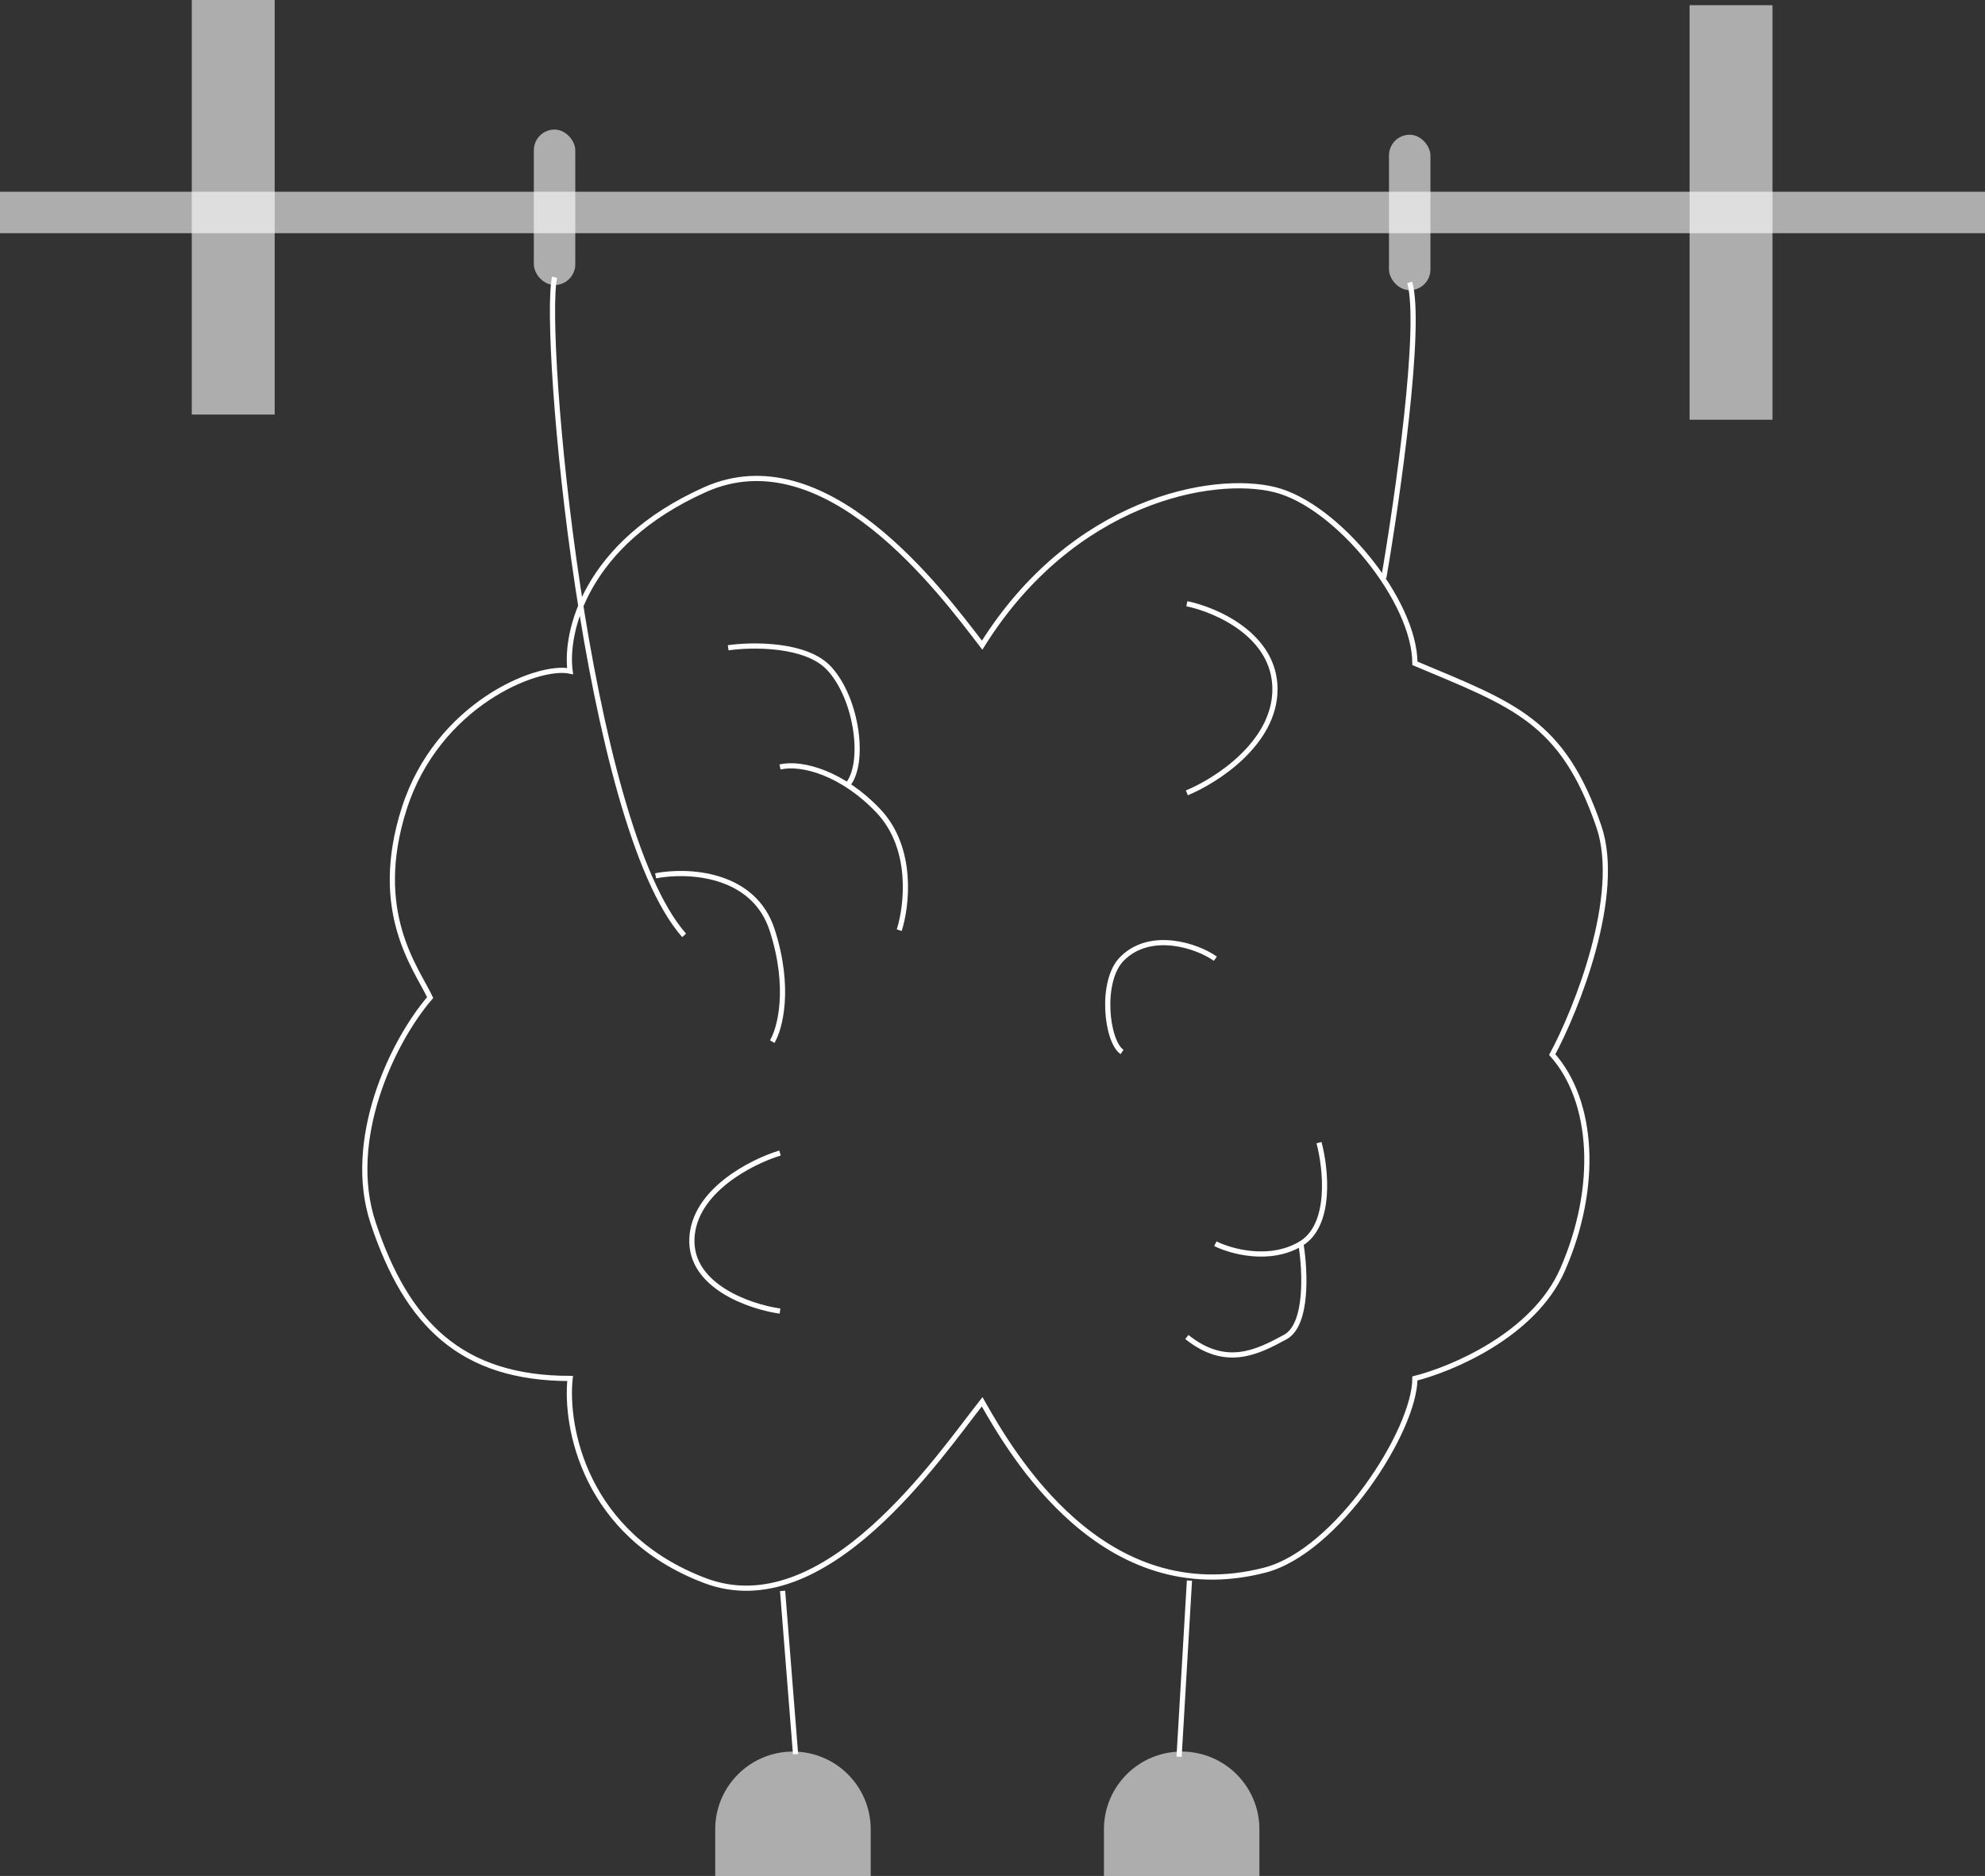 <?xml version="1.0" encoding="UTF-8"?> <svg xmlns="http://www.w3.org/2000/svg" width="383" height="362" viewBox="0 0 383 362" fill="none"><rect x="0" y="0" width="383" height="362" fill="#333333" stroke="none"/> <path d="M126.5 169C132.5 167.834 145.4 168.3 149 179.5C152.6 190.7 150.5 198.5 149 201M140.5 125C145.167 124.334 155.6 124.2 160 129C165.5 135 167 147.5 163.5 151.5M150.5 148C154.833 147 162.7 149.3 169.5 156.5C176.3 163.7 175 174.834 173.5 179.5M229 116.5C234.667 117.667 246 122.6 246 133C246 143.4 234.667 150.667 229 153M254.5 220.5C255.833 225.5 257 236.4 251 240M251 240C245 243.6 237.5 241.5 234.5 240M251 240C251.833 245 252.4 255.6 248 258C242.5 261 236.5 264 229 258M150.5 222.5C145 224.167 133.9 229.8 133.5 239C133.1 248.2 144.667 252.167 150.5 253M234.5 185C231 182.5 222 179.5 216.5 185C212.183 189.318 213.5 201 216.5 203M189.5 124.5C181.333 113.834 159.2 84.1 136 94.5C112.8 104.9 109 122.167 110 129.5C103.666 128.167 84.4 136 78 156C71.6 176 80.333 186.833 82.999 192.5C75.666 201 66.663 219.99 72 236C78.5 255.5 89 266 110 266C109 275.333 112.8 296.2 136 305C159.2 313.8 181.333 280.834 189.5 270.5C195.166 280.5 212.8 311 244 303C258 299.41 273 276 273 266C279.667 264.333 295.9 257.8 301.5 245C308.5 229 307.5 212.5 299.5 203.5C304.167 194.834 313.014 172.722 308.5 159.5C301.5 139 292 136 273 128C273 116 258 97.5 246 94.5C234 91.5 207 96.5 189.5 124.5Z" stroke="white"></path> <rect opacity="0.6" y="37" width="383" height="8" fill="white"></rect> <rect opacity="0.6" x="103" y="25" width="8" height="30" rx="4" fill="white"></rect> <rect opacity="0.6" x="37" width="16" height="80" fill="white"></rect> <rect opacity="0.6" x="326" y="1" width="16" height="80" fill="white"></rect> <rect opacity="0.6" x="268" y="26" width="8" height="30" rx="4" fill="white"></rect> <path d="M132.002 180.5C113.002 159 104.602 64.7 107.002 53.5" stroke="white"></path> <path d="M267 111.5C269.667 96 274.4 62.9 272 54.5" stroke="white"></path> <path opacity="0.6" d="M138 353C138 344.716 144.716 338 153 338C161.284 338 168 344.716 168 353V362H138V353Z" fill="white"></path> <path opacity="0.6" d="M213 353C213 344.716 219.716 338 228 338C236.284 338 243 344.716 243 353V362H213V353Z" fill="white"></path> <path d="M151 307L153.5 338.5" stroke="white"></path> <path d="M229.5 305L227.5 339" stroke="white"></path> </svg> 